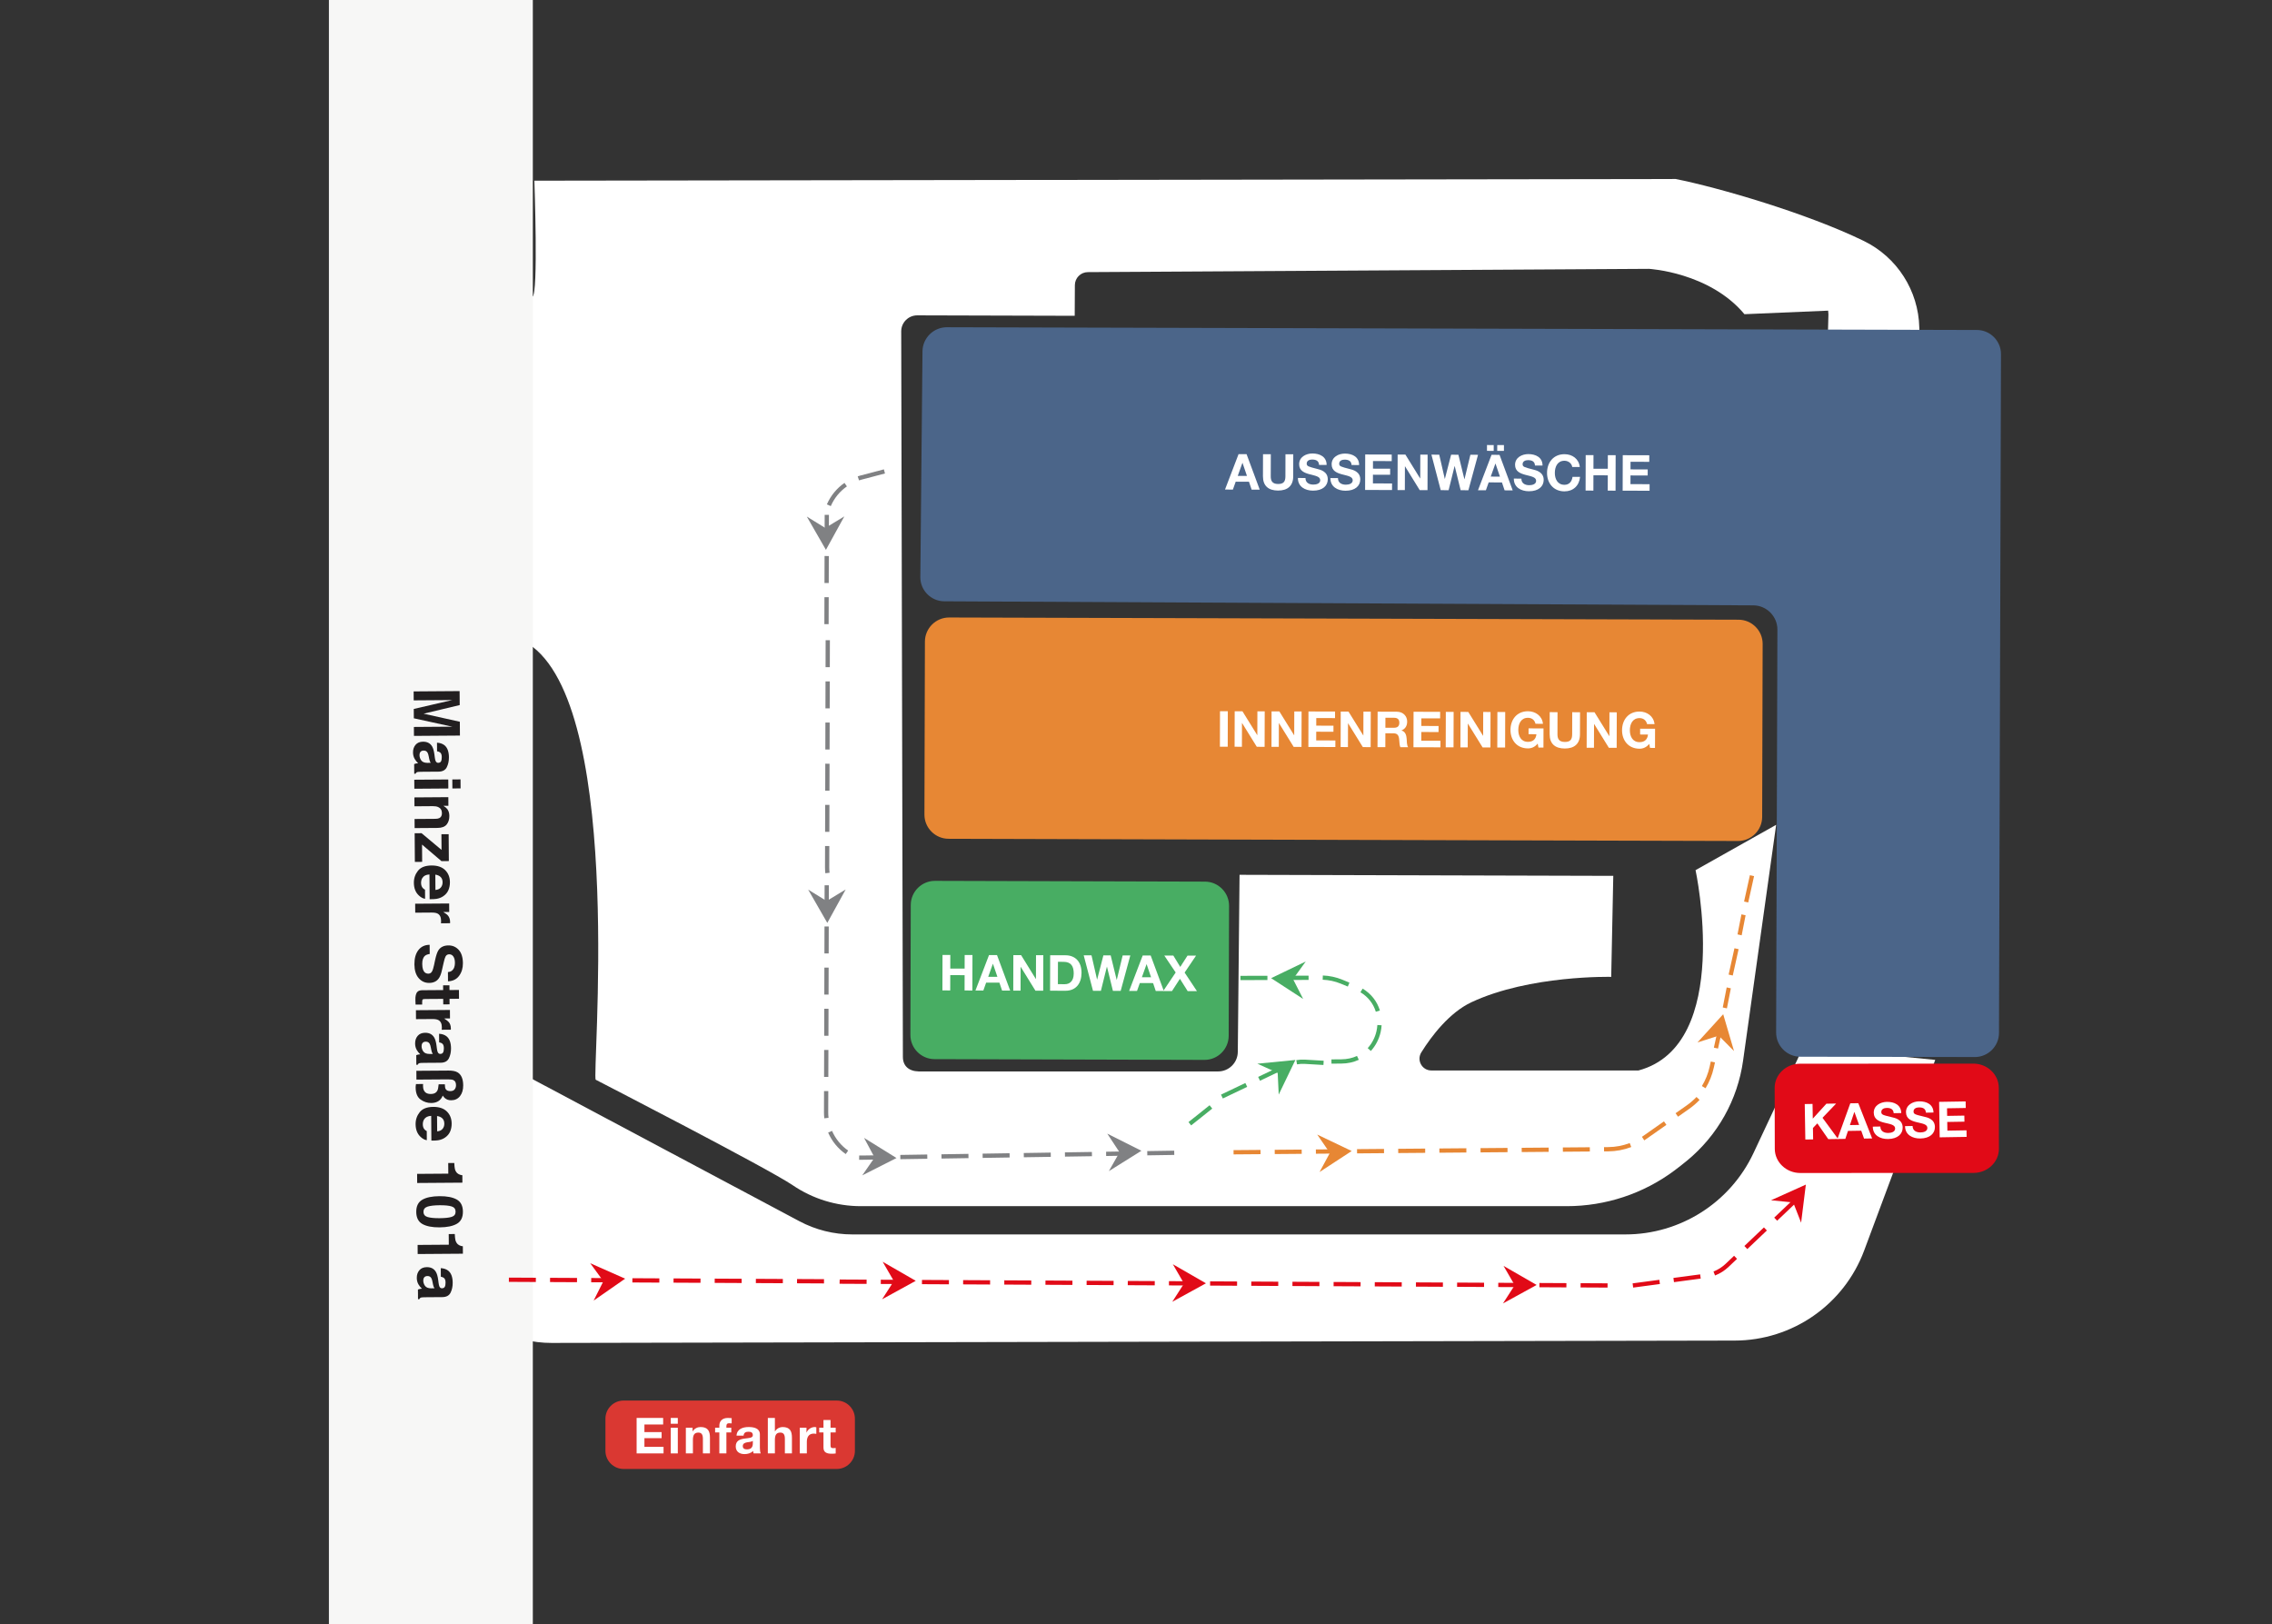 <?xml version="1.0" encoding="utf-8"?>
<!-- Generator: Adobe Illustrator 27.0.0, SVG Export Plug-In . SVG Version: 6.00 Build 0)  -->
<svg version="1.1" id="Ebene_1" xmlns="http://www.w3.org/2000/svg" xmlns:xlink="http://www.w3.org/1999/xlink" x="0px" y="0px"
	 viewBox="0 0 782 559" style="enable-background:new 0 0 782 559;" xml:space="preserve">
<rect x="0" y="0" width="782" height="559" fill="#333333" stroke="none"/>
<g>
	<path style="fill:#FFFFFF;" d="M205.064,371.652c0,0,59.304,30.528,67.75,36.278
		c6.92,4.712,15.095,7.229,23.467,7.229h242.969c13.371,0,26.395-4.289,37.103-12.296
		c1.389-1.038,2.82-2.157,4.285-3.361c10.522-8.642,17.421-20.925,19.311-34.409l11.384-81.195
		l-27.741,15.603c0,0,13.01,60.179-19.636,68.95l-71.308,0c-3.194,0-5.138-3.506-3.451-6.218
		c3.534-5.685,9.701-13.728,17.242-17.262c20.111-9.425,48.122-8.736,48.122-8.736l0.713-34.768
		l-128.635-0.361l-0.603,60.963c-0.037,3.72-3.063,6.716-6.783,6.716H316.207
		c-3.46-0.087-5.45-1.945-5.442-5.014l-0.576-249.732c0.008-3.043,2.482-5.504,5.526-5.495
		l54.19,0.152l0.055-10.563c0.013-2.461,2.004-4.454,4.466-4.468l193.126-1.129
		c0,0,20.817,1.157,32.873,15.61l28.807-1.224l0.095,1.307l-2.057,74.988l35.063,6.916l-1.729-77.374
		c-0.285-12.738-7.656-24.258-19.114-29.83c-19.753-9.605-50.063-18.384-64.733-21.318l-392.839,0.58
		c0,0,1.405,39.039-0.635,39.91l-0.001,120.498C215.126,246.971,203.539,371.479,205.064,371.652z"/>
	<path style="fill:#FFFFFF;" d="M559.446,424.883H293.349c-6.35,0-12.603-1.561-18.208-4.545l-98.544-52.462
		l-14.63,84.746l9.227,4.947c5.733,3.074,12.14,4.676,18.645,4.663l407.265-0.81
		c19.846-0.039,37.585-12.385,44.517-30.981l24.463-65.631l-45.399-4.467l-17.148,36.532
		C595.512,413.968,578.33,424.883,559.446,424.883z"/>
</g>
<g>
	<path style="fill:#4B6589;" d="M619.613,363.717c-4.57-0.013-8.299-3.762-8.285-8.332l0.437-138.672
		c0.013-4.57-3.715-8.328-8.285-8.351l-278.476-1.398c-4.57-0.023-8.274-3.781-8.23-8.351
		l0.739-77.691c0.043-4.57,3.818-8.299,8.389-8.286l354.533,0.94
		c4.57,0.013,8.299,3.763,8.286,8.333l-0.687,233.633c-0.013,4.57-3.763,8.299-8.333,8.287
		L619.613,363.717z"/>
</g>
<g>
	<path style="fill:#E78734;" d="M326.467,288.704c-4.57-0.013-8.299-3.763-8.286-8.333l0.168-59.547
		c0.013-4.57,3.763-8.299,8.333-8.286l271.721,0.762c4.57,0.013,8.299,3.763,8.286,8.333
		l-0.168,59.547c-0.013,4.57-3.763,8.299-8.333,8.286L326.467,288.704z"/>
</g>
<g>
	<path style="fill:#48AD63;" d="M321.635,364.548c-4.57-0.013-8.299-3.763-8.286-8.333l0.126-44.739
		c0.013-4.57,3.763-8.299,8.333-8.286l92.936,0.261c4.57,0.013,8.299,3.763,8.286,8.333l-0.126,44.739
		c-0.013,4.57-3.763,8.299-8.333,8.286L321.635,364.548z"/>
</g>
<g>
	<path style="fill:#FFFFFF;" d="M426.303,156.306l2.753,0.008l4.532,12.224l-2.788-0.008l-0.916-2.722
		l-4.566-0.013l-0.965,2.716l-2.719-0.008L426.303,156.306z M426.025,163.796l3.164,0.009l-1.527-4.485
		h-0.034L426.025,163.796z"/>
	<path style="fill:#FFFFFF;" d="M445.109,163.952c-0.009,3.301-1.963,4.903-5.23,4.893
		c-3.284-0.009-5.194-1.605-5.185-4.923l0.021-7.593l2.685,0.008l-0.021,7.593
		c-0.004,1.334,0.334,2.652,2.506,2.658c1.915,0.005,2.533-0.831,2.539-2.644l0.021-7.593l2.685,0.008
		L445.109,163.952z"/>
	<path style="fill:#FFFFFF;" d="M449.33,164.528c-0.005,1.625,1.259,2.261,2.696,2.265
		c0.941,0.003,2.378-0.267,2.381-1.515c0.004-1.317-1.825-1.544-3.62-2.028
		c-1.811-0.484-3.639-1.19-3.633-3.482c0.007-2.497,2.37-3.687,4.577-3.681
		c2.548,0.007,4.888,1.125,4.88,3.947l-2.599-0.007c-0.081-1.471-1.123-1.85-2.406-1.854
		c-0.855-0.002-1.848,0.354-1.851,1.38c-0.003,0.941,0.578,1.062,3.637,1.857
		c0.889,0.225,3.623,0.797,3.616,3.567c-0.006,2.24-1.772,3.911-5.09,3.902
		c-2.702-0.008-5.229-1.349-5.187-4.358L449.33,164.528z"/>
	<path style="fill:#FFFFFF;" d="M460.514,164.56c-0.005,1.625,1.259,2.261,2.696,2.265
		c0.941,0.003,2.378-0.267,2.381-1.515c0.004-1.317-1.825-1.544-3.62-2.028
		c-1.811-0.484-3.639-1.19-3.633-3.482c0.007-2.497,2.37-3.687,4.577-3.681
		c2.548,0.007,4.888,1.125,4.88,3.947l-2.599-0.007c-0.081-1.471-1.123-1.85-2.406-1.854
		c-0.855-0.002-1.848,0.354-1.851,1.38c-0.003,0.941,0.578,1.062,3.637,1.857
		c0.889,0.225,3.623,0.797,3.616,3.567c-0.006,2.24-1.772,3.911-5.09,3.902
		c-2.702-0.008-5.229-1.349-5.187-4.358L460.514,164.56z"/>
	<path style="fill:#FFFFFF;" d="M469.89,156.428l9.132,0.026l-0.006,2.257l-6.447-0.018l-0.007,2.617
		l5.917,0.017l-0.006,2.086l-5.917-0.017l-0.008,2.993l6.584,0.018l-0.006,2.257l-9.269-0.026
		L469.89,156.428z"/>
	<path style="fill:#FFFFFF;" d="M481.056,156.46l2.668,0.008l5.073,8.206l0.034,0l0.023-8.192
		l2.514,0.007l-0.034,12.211l-2.685-0.008l-5.056-8.189l-0.034-0l-0.023,8.175l-2.514-0.007
		L481.056,156.46z"/>
	<path style="fill:#FFFFFF;" d="M505.407,168.739l-2.668-0.008l-2.046-8.317l-0.034-0l-2.058,8.306
		l-2.719-0.008l-3.198-12.22l2.685,0.008l1.909,8.317l0.034,0l2.144-8.305l2.514,0.007
		l2.063,8.42l0.034,0l2.025-8.409l2.634,0.007L505.407,168.739z"/>
	<path style="fill:#FFFFFF;" d="M513.375,156.551l2.753,0.008l4.532,12.224l-2.788-0.008l-0.916-2.722
		l-4.566-0.013l-0.965,2.716l-2.719-0.008L513.375,156.551z M511.811,153.177l2.309,0.007l-0.006,2.001
		l-2.309-0.007L511.811,153.177z M513.097,164.04l3.164,0.009l-1.527-4.485l-0.034-0
		L513.097,164.04z M515.334,153.187l2.309,0.007l-0.006,2.001l-2.309-0.007L515.334,153.187z"/>
	<path style="fill:#FFFFFF;" d="M523.646,164.737c-0.005,1.625,1.259,2.261,2.696,2.265
		c0.941,0.003,2.378-0.267,2.381-1.515c0.004-1.317-1.825-1.544-3.62-2.028
		c-1.812-0.484-3.639-1.19-3.633-3.482c0.007-2.497,2.37-3.687,4.577-3.681
		c2.548,0.007,4.888,1.125,4.88,3.947l-2.599-0.007c-0.081-1.471-1.123-1.85-2.406-1.854
		c-0.855-0.002-1.848,0.354-1.851,1.38c-0.003,0.941,0.578,1.062,3.637,1.857
		c0.889,0.225,3.623,0.797,3.616,3.567c-0.006,2.24-1.773,3.911-5.09,3.902
		c-2.702-0.008-5.229-1.349-5.187-4.358L523.646,164.737z"/>
	<path style="fill:#FFFFFF;" d="M541.151,160.733c-0.167-1.215-1.328-2.141-2.662-2.145
		c-2.411-0.007-3.323,2.043-3.329,4.181c-0.006,2.035,0.895,4.09,3.306,4.097
		c1.642,0.005,2.568-1.121,2.778-2.728l2.599,0.007c-0.282,3.043-2.391,4.987-5.384,4.979
		c-3.779-0.011-5.995-2.839-5.985-6.362c0.01-3.626,2.241-6.441,6.021-6.431
		c2.685,0.008,4.938,1.587,5.255,4.41L541.151,160.733z"/>
	<path style="fill:#FFFFFF;" d="M545.779,156.642l2.685,0.008l-0.013,4.686l4.942,0.014l0.013-4.686l2.685,0.008
		l-0.034,12.211l-2.685-0.008l0.015-5.267l-4.942-0.014l-0.015,5.267l-2.685-0.008L545.779,156.642z"/>
	<path style="fill:#FFFFFF;" d="M558.535,156.677l9.132,0.026l-0.006,2.257l-6.447-0.018l-0.007,2.617
		l5.917,0.017l-0.006,2.086l-5.917-0.017l-0.008,2.993l6.584,0.018l-0.006,2.257l-9.269-0.026
		L558.535,156.677z"/>
</g>
<g>
	<path style="fill:#FFFFFF;" d="M419.913,244.799l2.69,0.008l-0.034,12.211l-2.69-0.008L419.913,244.799z"/>
	<path style="fill:#FFFFFF;" d="M424.968,244.813l2.673,0.008l5.084,8.206l0.034,0l0.023-8.192
		l2.519,0.007l-0.034,12.211l-2.69-0.008l-5.067-8.189l-0.034-0l-0.023,8.175l-2.519-0.007
		L424.968,244.813z"/>
	<path style="fill:#FFFFFF;" d="M437.665,244.849l2.673,0.008l5.084,8.206h0.034l0.023-8.192l2.519,0.007
		l-0.034,12.211l-2.69-0.008l-5.067-8.189l-0.034-0l-0.023,8.175l-2.519-0.007L437.665,244.849z"/>
	<path style="fill:#FFFFFF;" d="M450.362,244.884l9.151,0.026l-0.006,2.257l-6.46-0.018l-0.007,2.617
		l5.929,0.017l-0.006,2.086l-5.929-0.017l-0.008,2.993l6.598,0.019l-0.006,2.257l-9.288-0.026
		L450.362,244.884z"/>
	<path style="fill:#FFFFFF;" d="M461.465,244.916l2.673,0.008l5.084,8.206l0.034,0l0.023-8.192
		l2.519,0.007l-0.034,12.211l-2.69-0.008l-5.067-8.189l-0.034-0l-0.023,8.175l-2.519-0.007
		L461.465,244.916z"/>
	<path style="fill:#FFFFFF;" d="M474.162,244.951l6.598,0.018c2.193,0.006,3.577,1.532,3.572,3.379
		c-0.004,1.437-0.59,2.512-1.945,3.056l-0,0.034c1.319,0.346,1.692,1.629,1.774,2.861
		c0.049,0.77,0.028,2.206,0.506,2.892l-2.69-0.008c-0.324-0.77-0.286-1.95-0.42-2.926
		c-0.185-1.283-0.68-1.849-2.034-1.853l-2.69-0.008l-0.013,4.771l-2.69-0.008L474.162,244.951z
		 M476.837,250.483l2.947,0.008c1.2,0.003,1.852-0.508,1.856-1.739
		c0.003-1.18-0.646-1.695-1.846-1.698l-2.947-0.008L476.837,250.483z"/>
	<path style="fill:#FFFFFF;" d="M486.533,244.986l9.151,0.026l-0.006,2.257l-6.46-0.018l-0.007,2.617
		l5.929,0.017l-0.006,2.086l-5.929-0.017l-0.008,2.993l6.598,0.018l-0.006,2.257l-9.288-0.026
		L486.533,244.986z"/>
	<path style="fill:#FFFFFF;" d="M497.636,245.017l2.69,0.008l-0.034,12.211l-2.69-0.008L497.636,245.017z"/>
	<path style="fill:#FFFFFF;" d="M502.691,245.031l2.673,0.008l5.084,8.206l0.034,0l0.023-8.192
		l2.519,0.007l-0.034,12.211l-2.69-0.008l-5.067-8.189h-0.034l-0.023,8.175l-2.519-0.007
		L502.691,245.031z"/>
	<path style="fill:#FFFFFF;" d="M515.388,245.067l2.69,0.008l-0.034,12.211l-2.69-0.008L515.388,245.067z"/>
	<path style="fill:#FFFFFF;" d="M529.255,255.931c-0.946,1.212-2.181,1.67-3.363,1.666
		c-3.787-0.011-6.007-2.839-5.997-6.362c0.01-3.626,2.246-6.441,6.033-6.43
		c2.502,0.007,4.862,1.553,5.146,4.324l-2.571-0.007c-0.305-1.352-1.314-2.056-2.582-2.059
		c-2.416-0.007-3.33,2.043-3.336,4.181c-0.006,2.035,0.897,4.09,3.313,4.097
		c1.748,0.005,2.762-0.933,2.921-2.626l-2.708-0.008l0.006-2.001l5.141,0.014l-0.019,6.601
		l-1.714-0.005L529.255,255.931z"/>
	<path style="fill:#FFFFFF;" d="M543.811,252.74c-0.009,3.301-1.967,4.903-5.24,4.893
		c-3.29-0.009-5.205-1.605-5.196-4.923l0.021-7.593l2.69,0.008l-0.021,7.593
		c-0.004,1.334,0.335,2.652,2.512,2.658c1.919,0.005,2.539-0.831,2.544-2.644l0.021-7.593
		l2.69,0.008L543.811,252.74z"/>
	<path style="fill:#FFFFFF;" d="M546.144,245.153l2.673,0.008l5.084,8.206l0.034,0l0.023-8.192
		l2.519,0.007l-0.034,12.211l-2.69-0.008l-5.067-8.189l-0.034-0l-0.023,8.175l-2.519-0.007
		L546.144,245.153z"/>
	<path style="fill:#FFFFFF;" d="M567.653,256.039c-0.946,1.212-2.181,1.67-3.363,1.666
		c-3.787-0.011-6.007-2.839-5.997-6.362c0.01-3.626,2.246-6.441,6.033-6.431
		c2.502,0.007,4.862,1.553,5.146,4.324l-2.571-0.007c-0.305-1.352-1.314-2.056-2.582-2.059
		c-2.416-0.007-3.33,2.043-3.336,4.181c-0.006,2.035,0.897,4.09,3.313,4.097
		c1.748,0.005,2.762-0.933,2.921-2.625l-2.708-0.008l0.006-2.001l5.141,0.014l-0.019,6.601
		l-1.714-0.005L567.653,256.039z"/>
</g>
<g>
	<path style="fill:#FFFFFF;" d="M324.404,328.683l2.685,0.008l-0.013,4.686l4.942,0.014l0.013-4.686
		l2.685,0.008l-0.034,12.211l-2.685-0.008l0.015-5.267l-4.942-0.014l-0.015,5.267l-2.685-0.008
		L324.404,328.683z"/>
	<path style="fill:#FFFFFF;" d="M340.41,328.728l2.753,0.008l4.532,12.223l-2.788-0.008l-0.916-2.722
		l-4.566-0.013l-0.965,2.717l-2.719-0.008L340.41,328.728z M340.132,336.218l3.164,0.009l-1.527-4.485
		l-0.034-0L340.132,336.218z"/>
	<path style="fill:#FFFFFF;" d="M348.788,328.751l2.668,0.008l5.073,8.206l0.034,0l0.023-8.192
		l2.514,0.007l-0.034,12.211l-2.685-0.008l-5.056-8.189l-0.034-0l-0.023,8.175l-2.514-0.007
		L348.788,328.751z"/>
	<path style="fill:#FFFFFF;" d="M361.459,328.787l5.267,0.015c3.164,0.009,5.536,1.999,5.524,6.052
		c-0.01,3.54-1.83,6.169-5.558,6.158l-5.267-0.015L361.459,328.787z M364.116,338.748l2.394,0.007
		c1.556,0.004,3.047-0.949,3.055-3.651c0.007-2.463-0.844-4.038-3.512-4.046l-1.915-0.005
		L364.116,338.748z"/>
	<path style="fill:#FFFFFF;" d="M385.725,341.066l-2.668-0.008l-2.046-8.317h-0.034l-2.059,8.306
		l-2.719-0.008l-3.198-12.22l2.685,0.008l1.909,8.317l0.034,0l2.144-8.305l2.514,0.007
		l2.063,8.42l0.034,0l2.025-8.409l2.634,0.007L385.725,341.066z"/>
	<path style="fill:#FFFFFF;" d="M393.302,328.877l2.753,0.008l4.532,12.223l-2.788-0.008l-0.916-2.722
		l-4.566-0.013l-0.965,2.717l-2.719-0.008L393.302,328.877z M393.025,336.366l3.164,0.009l-1.527-4.485
		l-0.034-0L393.025,336.366z"/>
	<path style="fill:#FFFFFF;" d="M404.657,334.723l-3.917-5.826l3.112,0.009l2.383,3.906l2.491-3.892
		l2.942,0.008l-3.933,5.821l4.24,6.391l-3.198-0.009l-2.656-4.232l-2.731,4.217l-3.027-0.008
		L404.657,334.723z"/>
</g>
<path style="fill:#808183;" d="M295.701,399.187l0.027-1.465c0.383,0.007,0.773,0.007,1.159,0.001
	l8.098-0.126l0.023,1.466l-8.098,0.126C296.507,399.195,296.1,399.195,295.701,399.187z
	 M309.892,398.987l-0.023-1.466l9.282-0.144l0.023,1.466L309.892,398.987z M324.059,398.767
	l-0.023-1.466l9.282-0.144l0.023,1.466L324.059,398.767z M291.097,397.225
	c-2.67-1.856-4.765-4.415-6.059-7.401l1.345-0.583c1.185,2.735,3.104,5.08,5.55,6.78
	L291.097,397.225z M338.226,398.546l-0.023-1.466l9.282-0.144l0.023,1.466L338.226,398.546z
	 M352.393,398.326l-0.023-1.466l9.282-0.144l0.023,1.466L352.393,398.326z M366.559,398.106l-0.023-1.466
	l9.282-0.144l0.023,1.466L366.559,398.106z M380.726,397.885l-0.023-1.466l9.282-0.144l0.023,1.466
	L380.726,397.885z M283.721,384.917c-0.078-0.667-0.117-1.347-0.117-2.021v-0.048l0.021-7.296
	l1.466,0.004l-0.021,7.34c0,0.617,0.036,1.241,0.107,1.852L283.721,384.917z M394.893,397.665
	l-0.023-1.466l9.282-0.144l0.023,1.466L394.893,397.665z M285.104,370.671l-1.466-0.004l0.026-9.283
	l1.466,0.004L285.104,370.671z M285.144,356.502l-1.466-0.004l0.026-9.283l1.466,0.004L285.144,356.502z
	 M285.184,342.334l-1.466-0.004l0.026-9.283l1.466,0.004L285.184,342.334z M285.224,328.165
	l-1.466-0.004l0.026-9.283l1.466,0.004L285.224,328.165z M285.263,313.997l-1.466-0.004l0.026-9.283
	l1.466,0.004L285.263,313.997z M284.074,300.566c-0.078-0.667-0.117-1.347-0.117-2.021v-0.048
	l0.021-7.296l1.466,0.004l-0.021,7.34c0,0.617,0.036,1.241,0.107,1.852L284.074,300.566z
	 M285.457,286.32l-1.466-0.004l0.026-9.283l1.466,0.004L285.457,286.32z M285.497,272.152l-1.466-0.004
	l0.026-9.283l1.466,0.004L285.497,272.152z M285.536,257.983l-1.466-0.004l0.026-9.283l1.466,0.004
	L285.536,257.983z M285.576,243.815l-1.466-0.004l0.026-9.283l1.466,0.004L285.576,243.815z M285.616,229.646
	l-1.466-0.004l0.026-9.283l1.466,0.004L285.616,229.646z M285.207,214.834l-1.466-0.004l0.026-9.283
	l1.466,0.004L285.207,214.834z M285.246,200.666l-1.466-0.004l0.026-9.283l1.466,0.004L285.246,200.666z
	 M285.286,186.497l-1.466-0.004l0.026-9.283l1.466,0.004L285.286,186.497z M304.225,161.551l-8.046,2.116
	c-0.324,0.085-0.648,0.18-0.965,0.283l0.454,1.394c0.289-0.094,0.587-0.181,0.884-0.26l8.046-2.116
	L304.225,161.551z M290.662,166.21c-2.67,1.856-4.765,4.415-6.059,7.401l1.345,0.583
	c1.185-2.735,3.104-5.08,5.55-6.78L290.662,166.21z"/>
<path style="fill:#E78734;" d="M424.586,397.336l-0.012-1.466l9.283-0.075l0.012,1.466L424.586,397.336z
	 M438.754,397.221l-0.012-1.466l9.283-0.075l0.012,1.466L438.754,397.221z M452.922,397.106
	l-0.012-1.466l9.282-0.075l0.012,1.466L452.922,397.106z M467.09,396.992l-0.012-1.466l9.282-0.075
	l0.012,1.466L467.09,396.992z M481.258,396.877l-0.012-1.466l9.282-0.075l0.012,1.466L481.258,396.877
	z M495.426,396.762l-0.012-1.466l9.282-0.075l0.012,1.466L495.426,396.762z M509.595,396.648
	l-0.012-1.466l9.282-0.075l0.012,1.466L509.595,396.648z M523.763,396.533l-0.012-1.466l9.282-0.075
	l0.012,1.466L523.763,396.533z M537.931,396.418l-0.012-1.466l9.283-0.075l0.012,1.466L537.931,396.418z
	 M552.099,396.304l-0.012-1.466l1.443-0.012c2.542-0.019,5.035-0.485,7.411-1.387l0.52,1.37
	c-2.54,0.963-5.204,1.462-7.92,1.482L552.099,396.304z M565.945,392.514l-0.808-1.223
	c0.17-0.112,0.338-0.227,0.504-0.344l7.079-4.974l0.842,1.199l-7.078,4.973
	C566.307,392.272,566.127,392.395,565.945,392.514z M577.56,384.365l-0.843-1.199l3.865-2.715
	c1.202-0.845,2.324-1.814,3.334-2.88l1.064,1.008c-1.077,1.137-2.274,2.17-3.556,3.071
	L577.56,384.365z M587.032,374.576l-1.254-0.759c1.25-2.065,2.148-4.307,2.669-6.664l0.396-1.789
	l1.431,0.317l-0.396,1.789C589.322,369.983,588.364,372.374,587.032,374.576z M591.329,360.91
	l-1.431-0.317l2.005-9.064l1.431,0.317L591.329,360.91z M594.388,347.076l-1.431-0.317l1.352-6.899
	l1.431,0.317L594.388,347.076z M596.406,335.764l-1.431-0.317l2.005-9.064l1.431,0.317L596.406,335.764z
	 M601.725,310.619l-1.431-0.317l2.005-9.064l1.431,0.317L601.725,310.619z M599.466,321.93
	l-1.431-0.317l1.352-6.899l1.431,0.316L599.466,321.93z"/>
<polygon style="fill:#E10A17;" points="215.169,440.115 204.32,447.661 207.68,440.994 203.152,434.794 "/>
<polygon style="fill:#E10A17;" points="315.194,440.853 303.609,447.212 307.654,440.938 303.805,434.294 "/>
<polygon style="fill:#E10A17;" points="415.073,441.707 403.487,448.066 407.533,441.791 403.684,435.148 "/>
<polygon style="fill:#E10A17;" points="528.894,442.276 517.309,448.635 521.355,442.36 517.506,435.717 "/>
<polygon style="fill:#E10A17;" points="621.555,407.734 619.926,420.849 617.208,413.895 609.569,413.125 "/>
<polygon style="fill:#E78734;" points="465.239,396.176 454.177,403.407 457.728,396.84 453.38,390.512 "/>
<polygon style="fill:#E78734;" points="593.107,349.086 596.832,361.766 591.571,356.469 584.257,358.803 "/>
<polygon style="fill:#808183;" points="392.859,396.092 381.656,403.103 385.337,396.608 381.114,390.195 "/>
<polygon style="fill:#808183;" points="308.567,398.587 296.778,404.56 301.028,398.422 297.401,391.655 "/>
<polygon style="fill:#808183;" points="284.75,317.66 278.165,306.201 284.518,310.123 291.085,306.145 "/>
<polygon style="fill:#808183;" points="284.275,189.255 277.69,177.796 284.043,181.718 290.61,177.74 "/>
<g>
	<path style="fill:#DA3832;" d="M294.248,499.378c0,3.428-2.804,6.232-6.232,6.232l-73.401,0
		c-3.428,0-6.232-2.804-6.232-6.232v-11.079c0-3.428,2.804-6.232,6.232-6.232l73.401-0
		c3.428,0,6.232,2.804,6.232,6.232V499.378z"/>
</g>
<g>
	<path style="fill:#FFFFFF;" d="M219.119,488.048h9.132v2.257h-6.447v2.617h5.917v2.086h-5.917v2.993h6.584
		v2.257h-9.269V488.048z"/>
	<path style="fill:#FFFFFF;" d="M233.296,490.049h-2.429v-2.001h2.429V490.049z M230.867,491.417h2.429v8.841
		h-2.429V491.417z"/>
	<path style="fill:#FFFFFF;" d="M236.065,491.417h2.309v1.231h0.051c0.616-0.992,1.676-1.471,2.702-1.471
		c2.582,0,3.232,1.454,3.232,3.643v5.438h-2.429v-4.994c0-1.454-0.427-2.172-1.556-2.172
		c-1.317,0-1.881,0.735-1.881,2.531v4.634h-2.429V491.417z"/>
	<path style="fill:#FFFFFF;" d="M247.59,493.041h-1.454v-1.625h1.454v-0.684c0-1.556,0.975-2.685,2.959-2.685
		c0.427,0,0.872,0.051,1.283,0.068v1.813c-0.291-0.034-0.582-0.051-0.889-0.051
		c-0.65,0-0.923,0.274-0.923,1.009v0.53h1.676v1.625H250.019v7.217h-2.429V493.041z"/>
	<path style="fill:#FFFFFF;" d="M253.507,494.136c0.137-2.275,2.172-2.959,4.156-2.959
		c1.762,0,3.882,0.393,3.882,2.514v4.6c0,0.804,0.085,1.608,0.308,1.967h-2.463
		c-0.085-0.274-0.154-0.564-0.171-0.855c-0.77,0.804-1.898,1.094-2.976,1.094
		c-1.676,0-3.01-0.838-3.01-2.651c0-2.001,1.505-2.48,3.01-2.685
		c1.488-0.222,2.873-0.171,2.873-1.163c0-1.043-0.718-1.197-1.573-1.197
		c-0.923,0-1.522,0.376-1.608,1.334H253.507z M259.116,495.931c-0.41,0.359-1.266,0.376-2.018,0.513
		c-0.752,0.154-1.437,0.41-1.437,1.3c0,0.906,0.701,1.129,1.488,1.129
		c1.898,0,1.967-1.505,1.967-2.035V495.931z"/>
	<path style="fill:#FFFFFF;" d="M264.28,488.048h2.429v4.6h0.051c0.616-0.992,1.676-1.471,2.582-1.471
		c2.582,0,3.232,1.454,3.232,3.643v5.438h-2.429v-4.994c0-1.454-0.427-2.172-1.556-2.172
		c-1.317,0-1.881,0.735-1.881,2.531v4.634h-2.429V488.048z"/>
	<path style="fill:#FFFFFF;" d="M275.275,491.417h2.309v1.642h0.034c0.445-1.112,1.642-1.881,2.822-1.881
		c0.171,0,0.376,0.034,0.53,0.085v2.258c-0.222-0.051-0.582-0.085-0.872-0.085
		c-1.779,0-2.394,1.282-2.394,2.839v3.985h-2.429V491.417z"/>
	<path style="fill:#FFFFFF;" d="M285.86,491.417h1.778v1.625h-1.778v4.378c0,0.821,0.205,1.026,1.026,1.026
		c0.256,0,0.496-0.017,0.752-0.068v1.898c-0.41,0.068-0.941,0.085-1.419,0.085
		c-1.488,0-2.788-0.342-2.788-2.103v-5.216h-1.471v-1.625h1.471v-2.651h2.429V491.417z"/>
</g>
<g>
	<path style="fill:#E10A17;" d="M688.008,395.398c0.01,4.57-3.918,8.311-8.728,8.314l-59.651,0.028
		c-4.81,0.002-8.754-3.735-8.764-8.306l-0.045-20.997c-0.01-4.57,3.918-8.311,8.728-8.314
		l59.651-0.028c4.81-0.002,8.754,3.735,8.764,8.306L688.008,395.398z"/>
</g>
<g>
	<path style="fill:#FFFFFF;" d="M621.176,380.012l2.685-0.044l0.083,5.062l4.688-5.14l3.352-0.055
		l-4.692,4.9l5.354,7.301l-3.369,0.055l-3.766-5.429l-1.514,1.581l0.065,3.933l-2.685,0.044
		L621.176,380.012z"/>
	<path style="fill:#FFFFFF;" d="M636.855,379.755l2.753-0.045l4.766,12.134l-2.787,0.046l-0.968-2.704
		l-4.565,0.075l-0.913,2.734l-2.719,0.045L636.855,379.755z M636.721,387.249l3.163-0.052l-1.612-4.455
		l-0.034,0.001L636.721,387.249z"/>
	<path style="fill:#FFFFFF;" d="M647.196,387.744c0.027,1.624,1.303,2.237,2.739,2.213
		c0.94-0.015,2.372-0.313,2.352-1.561c-0.022-1.317-1.855-1.509-3.658-1.958
		c-1.82-0.449-3.662-1.12-3.699-3.411c-0.041-2.497,2.299-3.732,4.505-3.768
		c2.548-0.042,4.909,1.031,4.955,3.853l-2.599,0.043c-0.11-1.469-1.159-1.828-2.441-1.807
		c-0.855,0.014-1.841,0.389-1.824,1.415c0.015,0.941,0.599,1.051,3.672,1.787
		c0.893,0.208,3.638,0.727,3.684,3.497c0.037,2.24-1.697,3.945-5.014,3.999
		c-2.702,0.044-5.254-1.248-5.269-4.258L647.196,387.744z"/>
	<path style="fill:#FFFFFF;" d="M658.292,387.563c0.027,1.624,1.302,2.236,2.739,2.213
		c0.94-0.015,2.372-0.313,2.352-1.561c-0.022-1.317-1.855-1.509-3.658-1.958
		c-1.82-0.449-3.662-1.12-3.699-3.411c-0.041-2.497,2.299-3.732,4.505-3.768
		c2.548-0.042,4.909,1.031,4.955,3.852l-2.599,0.043c-0.11-1.469-1.159-1.828-2.441-1.807
		c-0.855,0.014-1.841,0.389-1.824,1.415c0.015,0.941,0.599,1.051,3.672,1.787
		c0.893,0.208,3.638,0.727,3.684,3.497c0.037,2.24-1.697,3.945-5.014,3.999
		c-2.702,0.044-5.254-1.248-5.269-4.258L658.292,387.563z"/>
	<path style="fill:#FFFFFF;" d="M667.425,379.254l9.131-0.15l0.037,2.257l-6.447,0.106l0.043,2.616
		l5.916-0.097l0.034,2.086l-5.916,0.097l0.049,2.992l6.583-0.108l0.037,2.257l-9.268,0.152
		L667.425,379.254z"/>
</g>
<path style="fill:#48AD63;" d="M420.891,378.089l-0.631-1.323l8.378-3.998l0.631,1.323L420.891,378.089z
	 M409.988,387.359l-0.914-1.145l7.255-5.791l0.914,1.145L409.988,387.359z M433.678,371.987
	l-0.631-1.323l8.378-3.998l0.631,1.323L433.678,371.987z M446.427,366.343l-0.259-1.443
	c0.977-0.176,1.976-0.235,2.967-0.178l6.465,0.377l-0.085,1.463l-6.465-0.377
	C448.174,366.135,447.291,366.188,446.427,366.343z M458.277,366.107l-0.013-1.466l3.444-0.03
	c1.936-0.017,3.738-0.407,5.357-1.16l0.618,1.329c-1.81,0.842-3.816,1.278-5.962,1.297
	L458.277,366.107z M471.829,361.743l-1.08-0.991c1.468-1.598,2.51-3.603,3.015-5.799
	c0.162-0.706,0.268-1.429,0.313-2.15l1.463,0.092c-0.05,0.8-0.167,1.603-0.347,2.387
	C474.631,357.724,473.468,359.958,471.829,361.743z M473.548,348.239
	c-0.872-2.828-2.703-5.148-5.296-6.708l0.756-1.256c2.907,1.75,4.961,4.354,5.94,7.532
	L473.548,348.239z M426.951,337.346l-0.004-1.466l9.283-0.023l0.004,1.466L426.951,337.346z
	 M441.12,337.31l-0.004-1.466l9.283-0.023l0.004,1.466L441.12,337.31z M463.905,339.569l-2.408-0.993
	c-1.973-0.814-4.106-1.277-6.24-1.354l0.053-1.465c2.307,0.084,4.612,0.585,6.745,1.464
	l2.408,0.993L463.905,339.569z"/>
<polygon style="fill:#48AD63;" points="445.856,364.839 440.122,376.747 439.768,369.289 432.775,366.119 "/>
<polygon style="fill:#48AD63;" points="437.511,336.678 449.42,330.948 445.045,336.997 448.533,343.837 "/>
<rect x="113.207" y="-0.41" style="fill:#F7F7F6;" width="70.187" height="559.561"/>
<g>
	<path style="fill:#221F20;" d="M158.269,248.422l0.034,4.758l-15.823,0.114l-0.022-3.081l10.703-0.077
		c0.308-0.002,0.739-0.002,1.294,0.001c0.554,0.003,0.982,0.004,1.283,0.001l-13.301-2.903
		l-0.023-3.213l13.258-3.073c-0.301,0.002-0.728,0.009-1.283,0.02
		c-0.555,0.011-0.986,0.018-1.294,0.02l-10.703,0.077l-0.022-3.081l15.823-0.114l0.035,4.811
		l-12.421,2.97L158.269,248.422z"/>
	<path style="fill:#221F20;" d="M149.651,260.689c0.075,0.569,0.168,0.976,0.277,1.22
		c0.189,0.439,0.481,0.656,0.874,0.653c0.479-0.003,0.809-0.175,0.99-0.513
		c0.18-0.339,0.267-0.834,0.263-1.487c-0.005-0.733-0.188-1.25-0.548-1.552
		c-0.266-0.216-0.625-0.358-1.077-0.427l-0.021-2.952c1.024,0.057,1.867,0.339,2.529,0.844
		c1.036,0.805,1.562,2.195,1.576,4.172c0.009,1.287-0.237,2.431-0.738,3.434
		c-0.501,1.003-1.456,1.509-2.866,1.519l-5.368,0.039c-0.372,0.003-0.823,0.013-1.352,0.031
		c-0.401,0.024-0.672,0.087-0.815,0.188c-0.142,0.101-0.259,0.252-0.351,0.453l-0.451,0.003
		l-0.024-3.328c0.236-0.095,0.457-0.161,0.664-0.198c0.207-0.037,0.443-0.067,0.708-0.091
		c-0.461-0.421-0.855-0.908-1.181-1.46c-0.384-0.659-0.579-1.407-0.585-2.242
		c-0.008-1.066,0.289-1.948,0.888-2.646c0.6-0.699,1.454-1.053,2.564-1.06
		c1.439-0.01,2.484,0.541,3.136,1.654c0.355,0.61,0.612,1.51,0.771,2.698L149.651,260.689z
		 M148.237,262.57c-0.123-0.195-0.223-0.392-0.299-0.591c-0.077-0.199-0.148-0.472-0.215-0.82
		l-0.134-0.696c-0.119-0.652-0.262-1.12-0.429-1.403c-0.283-0.48-0.717-0.718-1.304-0.713
		c-0.522,0.004-0.899,0.154-1.129,0.45c-0.231,0.296-0.344,0.655-0.341,1.076
		c0.005,0.669,0.202,1.283,0.593,1.843c0.391,0.561,1.098,0.848,2.121,0.862L148.237,262.57z"/>
	<path style="fill:#221F20;" d="M154.29,268.292l0.022,3.102l-11.701,0.084l-0.022-3.102L154.29,268.292z
		 M155.707,271.384l-0.022-3.102l2.823-0.02l0.022,3.102L155.707,271.384z"/>
	<path style="fill:#221F20;" d="M153.73,283.797c-0.628,0.771-1.675,1.161-3.142,1.172l-7.879,0.057
		l-0.023-3.135l7.117-0.051c0.615-0.005,1.087-0.09,1.415-0.255
		c0.599-0.303,0.895-0.873,0.889-1.711c-0.007-1.03-0.452-1.734-1.336-2.111
		c-0.467-0.196-1.061-0.291-1.784-0.286l-6.334,0.046l-0.022-3.06l11.68-0.084l0.021,2.963
		l-1.707,0.012c0.604,0.387,1.039,0.755,1.307,1.102c0.477,0.624,0.719,1.416,0.726,2.379
		C154.667,282.039,154.358,283.026,153.73,283.797z"/>
	<path style="fill:#221F20;" d="M151.934,287.139l2.49-0.018l0.067,9.254l-2.544,0.018l-6.686-5.693
		l0.043,5.945l-2.512,0.018l-0.071-9.865l2.383-0.017l6.869,5.751L151.934,287.139z"/>
	<path style="fill:#221F20;" d="M154.326,306.405c-0.359,0.819-0.932,1.497-1.716,2.034
		c-0.692,0.484-1.496,0.801-2.412,0.95c-0.537,0.086-1.311,0.125-2.321,0.117l-0.061-8.522
		c-1.173,0.056-1.994,0.47-2.46,1.241c-0.29,0.469-0.433,1.033-0.428,1.69
		c0.005,0.697,0.188,1.262,0.549,1.695c0.195,0.236,0.465,0.444,0.81,0.624l0.023,3.123
		c-0.695-0.077-1.403-0.45-2.123-1.119c-1.145-1.04-1.725-2.503-1.738-4.39
		c-0.011-1.557,0.459-2.935,1.41-4.132c0.951-1.197,2.509-1.804,4.672-1.819
		c2.027-0.015,3.585,0.511,4.674,1.578c1.089,1.067,1.64,2.458,1.652,4.173
		C154.862,304.668,154.686,305.586,154.326,306.405z M151.651,301.848
		c-0.449-0.429-1.054-0.696-1.817-0.802l0.038,5.271c0.812-0.062,1.426-0.338,1.843-0.828
		c0.417-0.491,0.623-1.097,0.618-1.819C152.327,302.884,152.1,302.276,151.651,301.848z"/>
	<path style="fill:#221F20;" d="M154.917,317.504c-0.004,0.039-0.008,0.127-0.014,0.263l-3.135,0.023
		c0.02-0.193,0.033-0.365,0.039-0.516c0.006-0.15,0.009-0.272,0.008-0.365
		c-0.009-1.231-0.416-2.055-1.22-2.471c-0.452-0.233-1.148-0.346-2.085-0.339l-5.593,0.04
		l-0.022-3.081l11.701-0.084l0.021,2.92l-2.04,0.015c0.783,0.467,1.32,0.874,1.608,1.223
		c0.484,0.569,0.729,1.312,0.735,2.228C154.922,317.416,154.92,317.464,154.917,317.504z"/>
	<path style="fill:#221F20;" d="M147.904,328.349c-0.722,0.107-1.261,0.312-1.617,0.614
		c-0.647,0.553-0.966,1.494-0.957,2.824c0.006,0.796,0.096,1.443,0.272,1.938
		c0.336,0.94,0.951,1.407,1.846,1.401c0.522-0.004,0.925-0.237,1.208-0.701
		c0.276-0.464,0.517-1.198,0.725-2.202l0.363-1.716c0.36-1.686,0.756-2.846,1.188-3.479
		c0.722-1.072,1.86-1.613,3.413-1.624c1.417-0.01,2.598,0.503,3.543,1.539
		c0.945,1.037,1.425,2.565,1.439,4.587c0.012,1.688-0.42,3.131-1.295,4.329
		c-0.875,1.198-2.154,1.832-3.835,1.902l-0.023-3.178c0.951-0.065,1.625-0.496,2.02-1.291
		c0.261-0.53,0.389-1.188,0.383-1.973c-0.006-0.873-0.183-1.569-0.53-2.087
		c-0.347-0.518-0.829-0.775-1.444-0.771c-0.565,0.004-0.986,0.264-1.261,0.78
		c-0.184,0.331-0.397,1.034-0.64,2.107l-0.635,2.782c-0.278,1.219-0.654,2.134-1.129,2.745
		c-0.738,0.948-1.811,1.428-3.221,1.438c-1.446,0.011-2.65-0.54-3.614-1.651
		c-0.964-1.111-1.452-2.686-1.467-4.726c-0.015-2.083,0.444-3.725,1.376-4.925
		c0.932-1.2,2.222-1.806,3.868-1.818L147.904,328.349z"/>
	<path style="fill:#221F20;" d="M152.512,339.148l2.179-0.016l0.012,1.632l3.263-0.023l0.022,3.027
		l-3.263,0.023l0.014,1.9l-2.179,0.015l-0.014-1.9l-6.183,0.044
		c-0.479,0.004-0.778,0.066-0.895,0.189c-0.117,0.122-0.174,0.495-0.169,1.118
		c0.001,0.093,0.003,0.191,0.008,0.295c0.004,0.104,0.01,0.206,0.018,0.306l-2.287,0.016
		l-0.064-1.449c-0.06-1.445,0.183-2.435,0.73-2.968c0.348-0.346,0.887-0.522,1.617-0.527
		l7.203-0.052L152.512,339.148z"/>
	<path style="fill:#221F20;" d="M155.181,354.153c-0.004,0.039-0.008,0.127-0.014,0.263l-3.135,0.023
		c0.02-0.193,0.033-0.365,0.039-0.516c0.006-0.15,0.009-0.272,0.008-0.365
		c-0.009-1.231-0.416-2.055-1.22-2.471c-0.452-0.233-1.148-0.346-2.085-0.339l-5.593,0.04
		l-0.022-3.081l11.701-0.084l0.021,2.92l-2.04,0.015c0.783,0.467,1.32,0.874,1.609,1.223
		c0.484,0.569,0.729,1.312,0.735,2.228C155.185,354.065,155.184,354.113,155.181,354.153z"/>
	<path style="fill:#221F20;" d="M150.371,360.878c0.075,0.569,0.168,0.976,0.277,1.22
		c0.189,0.438,0.481,0.656,0.874,0.653c0.479-0.003,0.809-0.175,0.99-0.513
		c0.18-0.339,0.268-0.835,0.263-1.487c-0.005-0.733-0.188-1.25-0.548-1.552
		c-0.266-0.216-0.625-0.358-1.077-0.427l-0.021-2.952c1.024,0.057,1.867,0.339,2.529,0.844
		c1.036,0.805,1.562,2.195,1.576,4.172c0.009,1.287-0.237,2.431-0.737,3.434
		c-0.501,1.003-1.456,1.509-2.866,1.519l-5.367,0.038c-0.372,0.003-0.823,0.013-1.352,0.031
		c-0.401,0.024-0.672,0.087-0.815,0.188c-0.142,0.101-0.259,0.252-0.351,0.453l-0.451,0.003
		l-0.024-3.328c0.236-0.095,0.457-0.161,0.664-0.198c0.207-0.038,0.443-0.068,0.708-0.091
		c-0.461-0.421-0.855-0.908-1.181-1.46c-0.384-0.66-0.579-1.407-0.585-2.242
		c-0.008-1.065,0.288-1.947,0.888-2.646c0.6-0.699,1.455-1.052,2.564-1.06
		c1.439-0.01,2.484,0.541,3.136,1.654c0.355,0.61,0.612,1.51,0.771,2.698L150.371,360.878z
		 M148.957,362.759c-0.123-0.195-0.223-0.392-0.3-0.591c-0.076-0.199-0.148-0.472-0.215-0.82
		l-0.134-0.695c-0.119-0.652-0.262-1.12-0.429-1.403c-0.283-0.48-0.717-0.718-1.304-0.714
		c-0.522,0.004-0.899,0.154-1.129,0.45c-0.231,0.296-0.344,0.655-0.341,1.076
		c0.005,0.669,0.202,1.283,0.593,1.843c0.391,0.56,1.098,0.848,2.121,0.862L148.957,362.759z"/>
	<path style="fill:#221F20;" d="M154.419,368.485c1.345-0.01,2.37,0.198,3.075,0.622
		c1.272,0.76,1.916,2.242,1.932,4.448c0.011,1.537-0.352,2.778-1.09,3.723
		c-0.738,0.945-1.743,1.422-3.017,1.431c-0.479,0.003-0.902-0.062-1.268-0.195
		c-0.682-0.253-1.233-0.725-1.653-1.416c-0.373,0.897-0.896,1.545-1.569,1.944
		c-0.674,0.398-1.472,0.601-2.395,0.608c-1.317,0.009-2.538-0.386-3.664-1.186
		c-1.126-0.8-1.696-2.197-1.71-4.191c-0.001-0.1,0.007-0.255,0.023-0.465
		c0.017-0.21,0.049-0.437,0.097-0.679l2.448-0.017c-0.013,0.156-0.021,0.287-0.024,0.394
		s-0.004,0.202-0.003,0.287c0.008,1.12,0.343,1.901,1.005,2.343c0.431,0.28,1.005,0.418,1.72,0.413
		c1.059-0.008,1.787-0.378,2.182-1.111c0.233-0.434,0.389-1.173,0.467-2.215l2.136-0.015
		c0.013,0.755,0.099,1.288,0.258,1.597c0.276,0.506,0.821,0.757,1.637,0.751
		c0.687-0.005,1.185-0.208,1.493-0.609c0.309-0.401,0.46-0.885,0.457-1.45
		c-0.006-0.89-0.315-1.47-0.925-1.741c-0.359-0.167-1.007-0.247-1.945-0.24l-10.757,0.077
		l-0.022-3.027L154.419,368.485z"/>
	<path style="fill:#221F20;" d="M154.924,389.493c-0.359,0.819-0.932,1.497-1.716,2.034
		c-0.692,0.484-1.496,0.801-2.412,0.95c-0.537,0.086-1.311,0.125-2.321,0.117l-0.061-8.522
		c-1.173,0.056-1.994,0.47-2.46,1.241c-0.29,0.469-0.433,1.033-0.428,1.69
		c0.005,0.697,0.188,1.262,0.549,1.695c0.195,0.236,0.465,0.444,0.81,0.624l0.022,3.123
		c-0.695-0.077-1.403-0.45-2.123-1.119c-1.145-1.04-1.725-2.503-1.738-4.39
		c-0.011-1.557,0.459-2.935,1.41-4.132c0.951-1.198,2.508-1.804,4.672-1.819
		c2.027-0.014,3.585,0.511,4.674,1.578c1.089,1.067,1.64,2.458,1.652,4.173
		C155.46,387.756,155.284,388.674,154.924,389.493z M152.248,384.935
		c-0.449-0.429-1.054-0.696-1.817-0.802l0.038,5.271c0.812-0.062,1.426-0.338,1.843-0.828
		c0.417-0.491,0.623-1.097,0.618-1.819C152.924,385.971,152.697,385.364,152.248,384.935z"/>
	<path style="fill:#221F20;" d="M154.273,400.305l2.083-0.015c0.05,0.963,0.119,1.638,0.208,2.022
		c0.141,0.613,0.416,1.111,0.827,1.493c0.281,0.262,0.654,0.459,1.121,0.592
		c0.28,0.076,0.488,0.114,0.624,0.113l0.018,2.555l-15.566,0.112l-0.023-3.135l10.735-0.077
		L154.273,400.305z"/>
	<path style="fill:#221F20;" d="M157.268,421.212c-1.39,0.808-3.369,1.221-5.939,1.24
		s-4.551-0.366-5.945-1.154c-1.394-0.788-2.098-2.173-2.113-4.155
		c-0.014-1.983,0.67-3.378,2.053-4.186s3.358-1.221,5.928-1.24s4.555,0.366,5.956,1.154
		c1.401,0.788,2.109,2.173,2.123,4.155C159.345,419.009,158.658,420.404,157.268,421.212z
		 M147.171,415.311c-0.946,0.3-1.416,0.905-1.409,1.814c0.007,0.909,0.485,1.501,1.435,1.777
		c0.95,0.276,2.32,0.407,4.109,0.394c1.875-0.013,3.263-0.165,4.162-0.454
		c0.9-0.289,1.346-0.888,1.34-1.797c-0.007-0.909-0.462-1.507-1.365-1.794
		c-0.904-0.287-2.293-0.424-4.168-0.41C149.485,414.854,148.117,415.01,147.171,415.311z"/>
	<path style="fill:#221F20;" d="M154.448,424.759l2.082-0.015c0.05,0.963,0.119,1.637,0.208,2.022
		c0.141,0.613,0.416,1.111,0.827,1.493c0.281,0.262,0.654,0.459,1.121,0.591
		c0.28,0.077,0.488,0.114,0.623,0.113l0.018,2.555l-15.566,0.112l-0.023-3.134l10.735-0.077
		L154.448,424.759z"/>
	<path style="fill:#221F20;" d="M150.951,441.55c0.076,0.569,0.168,0.976,0.277,1.22
		c0.189,0.438,0.481,0.656,0.874,0.653c0.479-0.003,0.809-0.175,0.99-0.513
		c0.18-0.338,0.268-0.835,0.263-1.487c-0.005-0.733-0.188-1.25-0.548-1.552
		c-0.266-0.216-0.625-0.358-1.077-0.427l-0.021-2.952c1.024,0.057,1.867,0.339,2.529,0.844
		c1.036,0.805,1.562,2.195,1.576,4.172c0.009,1.287-0.237,2.432-0.738,3.434
		c-0.501,1.003-1.456,1.509-2.866,1.519l-5.367,0.039c-0.372,0.003-0.823,0.013-1.352,0.031
		c-0.401,0.024-0.672,0.087-0.815,0.188c-0.142,0.101-0.259,0.252-0.351,0.453l-0.451,0.003
		l-0.024-3.328c0.236-0.095,0.457-0.161,0.664-0.198c0.207-0.037,0.443-0.068,0.708-0.091
		c-0.461-0.421-0.855-0.908-1.181-1.46c-0.384-0.66-0.579-1.407-0.585-2.242
		c-0.008-1.065,0.289-1.948,0.888-2.646c0.6-0.699,1.455-1.053,2.564-1.06
		c1.439-0.01,2.484,0.541,3.136,1.654c0.355,0.611,0.612,1.51,0.771,2.698L150.951,441.55z
		 M149.537,443.431c-0.123-0.195-0.223-0.392-0.3-0.591c-0.076-0.199-0.148-0.472-0.215-0.82
		l-0.134-0.696c-0.119-0.652-0.262-1.12-0.429-1.403c-0.283-0.48-0.717-0.718-1.304-0.714
		c-0.522,0.004-0.899,0.154-1.129,0.45c-0.231,0.296-0.344,0.654-0.341,1.076
		c0.005,0.668,0.202,1.283,0.593,1.843s1.098,0.848,2.121,0.862L149.537,443.431z"/>
</g>
<path style="fill:#E10A17;" d="M617.393,412.705l1.01,1.062l-6.727,6.396l-1.01-1.062L617.393,412.705z
	 M607.125,422.467l1.01,1.062l-6.727,6.396l-1.01-1.062L607.125,422.467z M596.857,432.23
	l1.01,1.062l-2.888,2.746c-1.359,1.292-2.934,2.294-4.681,2.976l-0.533-1.365
	c1.569-0.613,2.984-1.512,4.205-2.673L596.857,432.23z M585.174,438.634l0.193,1.453l-9.202,1.225
	l-0.193-1.453L585.174,438.634z M288.97,441.853l0.049-1.465c0.288,0.01,0.577,0.015,0.866,0.017
	l8.395,0.042l-0.007,1.466l-8.395-0.042C289.575,441.87,289.272,441.864,288.97,441.853z
	 M571.129,440.503l0.193,1.453l-9.202,1.225l-0.193-1.453L571.129,440.503z M303.159,441.937l0.007-1.466
	l9.283,0.046l-0.007,1.466L303.159,441.937z M317.327,442.008l0.007-1.466l9.283,0.046l-0.007,1.466
	L317.327,442.008z M331.495,442.078l0.007-1.466l9.283,0.046l-0.007,1.466L331.495,442.078z
	 M345.664,442.148l0.007-1.466l9.283,0.046l-0.007,1.466L345.664,442.148z M359.832,442.219
	l0.007-1.466l9.283,0.046l-0.007,1.466L359.832,442.219z M374,442.289l0.007-1.466l9.283,0.046
	l-0.007,1.466L374,442.289z M388.169,442.36l0.007-1.466l9.283,0.046l-0.007,1.466
	L388.169,442.36z M402.337,442.43l0.007-1.466l9.283,0.046l-0.007,1.466L402.337,442.43z
	 M416.505,442.501l0.007-1.466l9.283,0.046l-0.007,1.466L416.505,442.501z M430.674,442.571
	l0.007-1.466l9.283,0.046l-0.007,1.466L430.674,442.571z M444.842,442.642l0.007-1.466l9.283,0.046
	l-0.007,1.466L444.842,442.642z M459.011,442.712l0.007-1.466l9.283,0.046l-0.007,1.466
	L459.011,442.712z M473.179,442.782l0.007-1.466l9.283,0.046l-0.007,1.466L473.179,442.782z
	 M487.347,442.853l0.007-1.466l9.283,0.046l-0.007,1.466L487.347,442.853z M501.515,442.923
	l0.007-1.466l9.283,0.046l-0.007,1.466L501.515,442.923z M515.684,442.994l0.007-1.466l9.283,0.046
	l-0.007,1.466L515.684,442.994z M529.852,443.064l0.007-1.466l9.283,0.046l-0.007,1.466
	L529.852,443.064z M175.148,441.21l0.007-1.466l9.283,0.046l-0.007,1.466L175.148,441.21z
	 M189.317,441.281l0.007-1.466l9.283,0.046l-0.007,1.466L189.317,441.281z M203.485,441.351
	l0.007-1.466l9.283,0.046l-0.007,1.466L203.485,441.351z M217.653,441.422l0.007-1.466l9.283,0.046
	l-0.007,1.466L217.653,441.422z M231.822,441.492l0.007-1.466l9.283,0.046l-0.007,1.466
	L231.822,441.492z M245.99,441.562l0.007-1.466l9.283,0.046l-0.007,1.466L245.99,441.562z
	 M260.158,441.633l0.007-1.466l9.283,0.046l-0.007,1.466L260.158,441.633z M274.327,441.703l0.007-1.466
	l9.283,0.046l-0.007,1.466L274.327,441.703z M544.021,443.134l0.007-1.466l9.283,0.046l-0.007,1.466
	L544.021,443.134z"/>
</svg>
